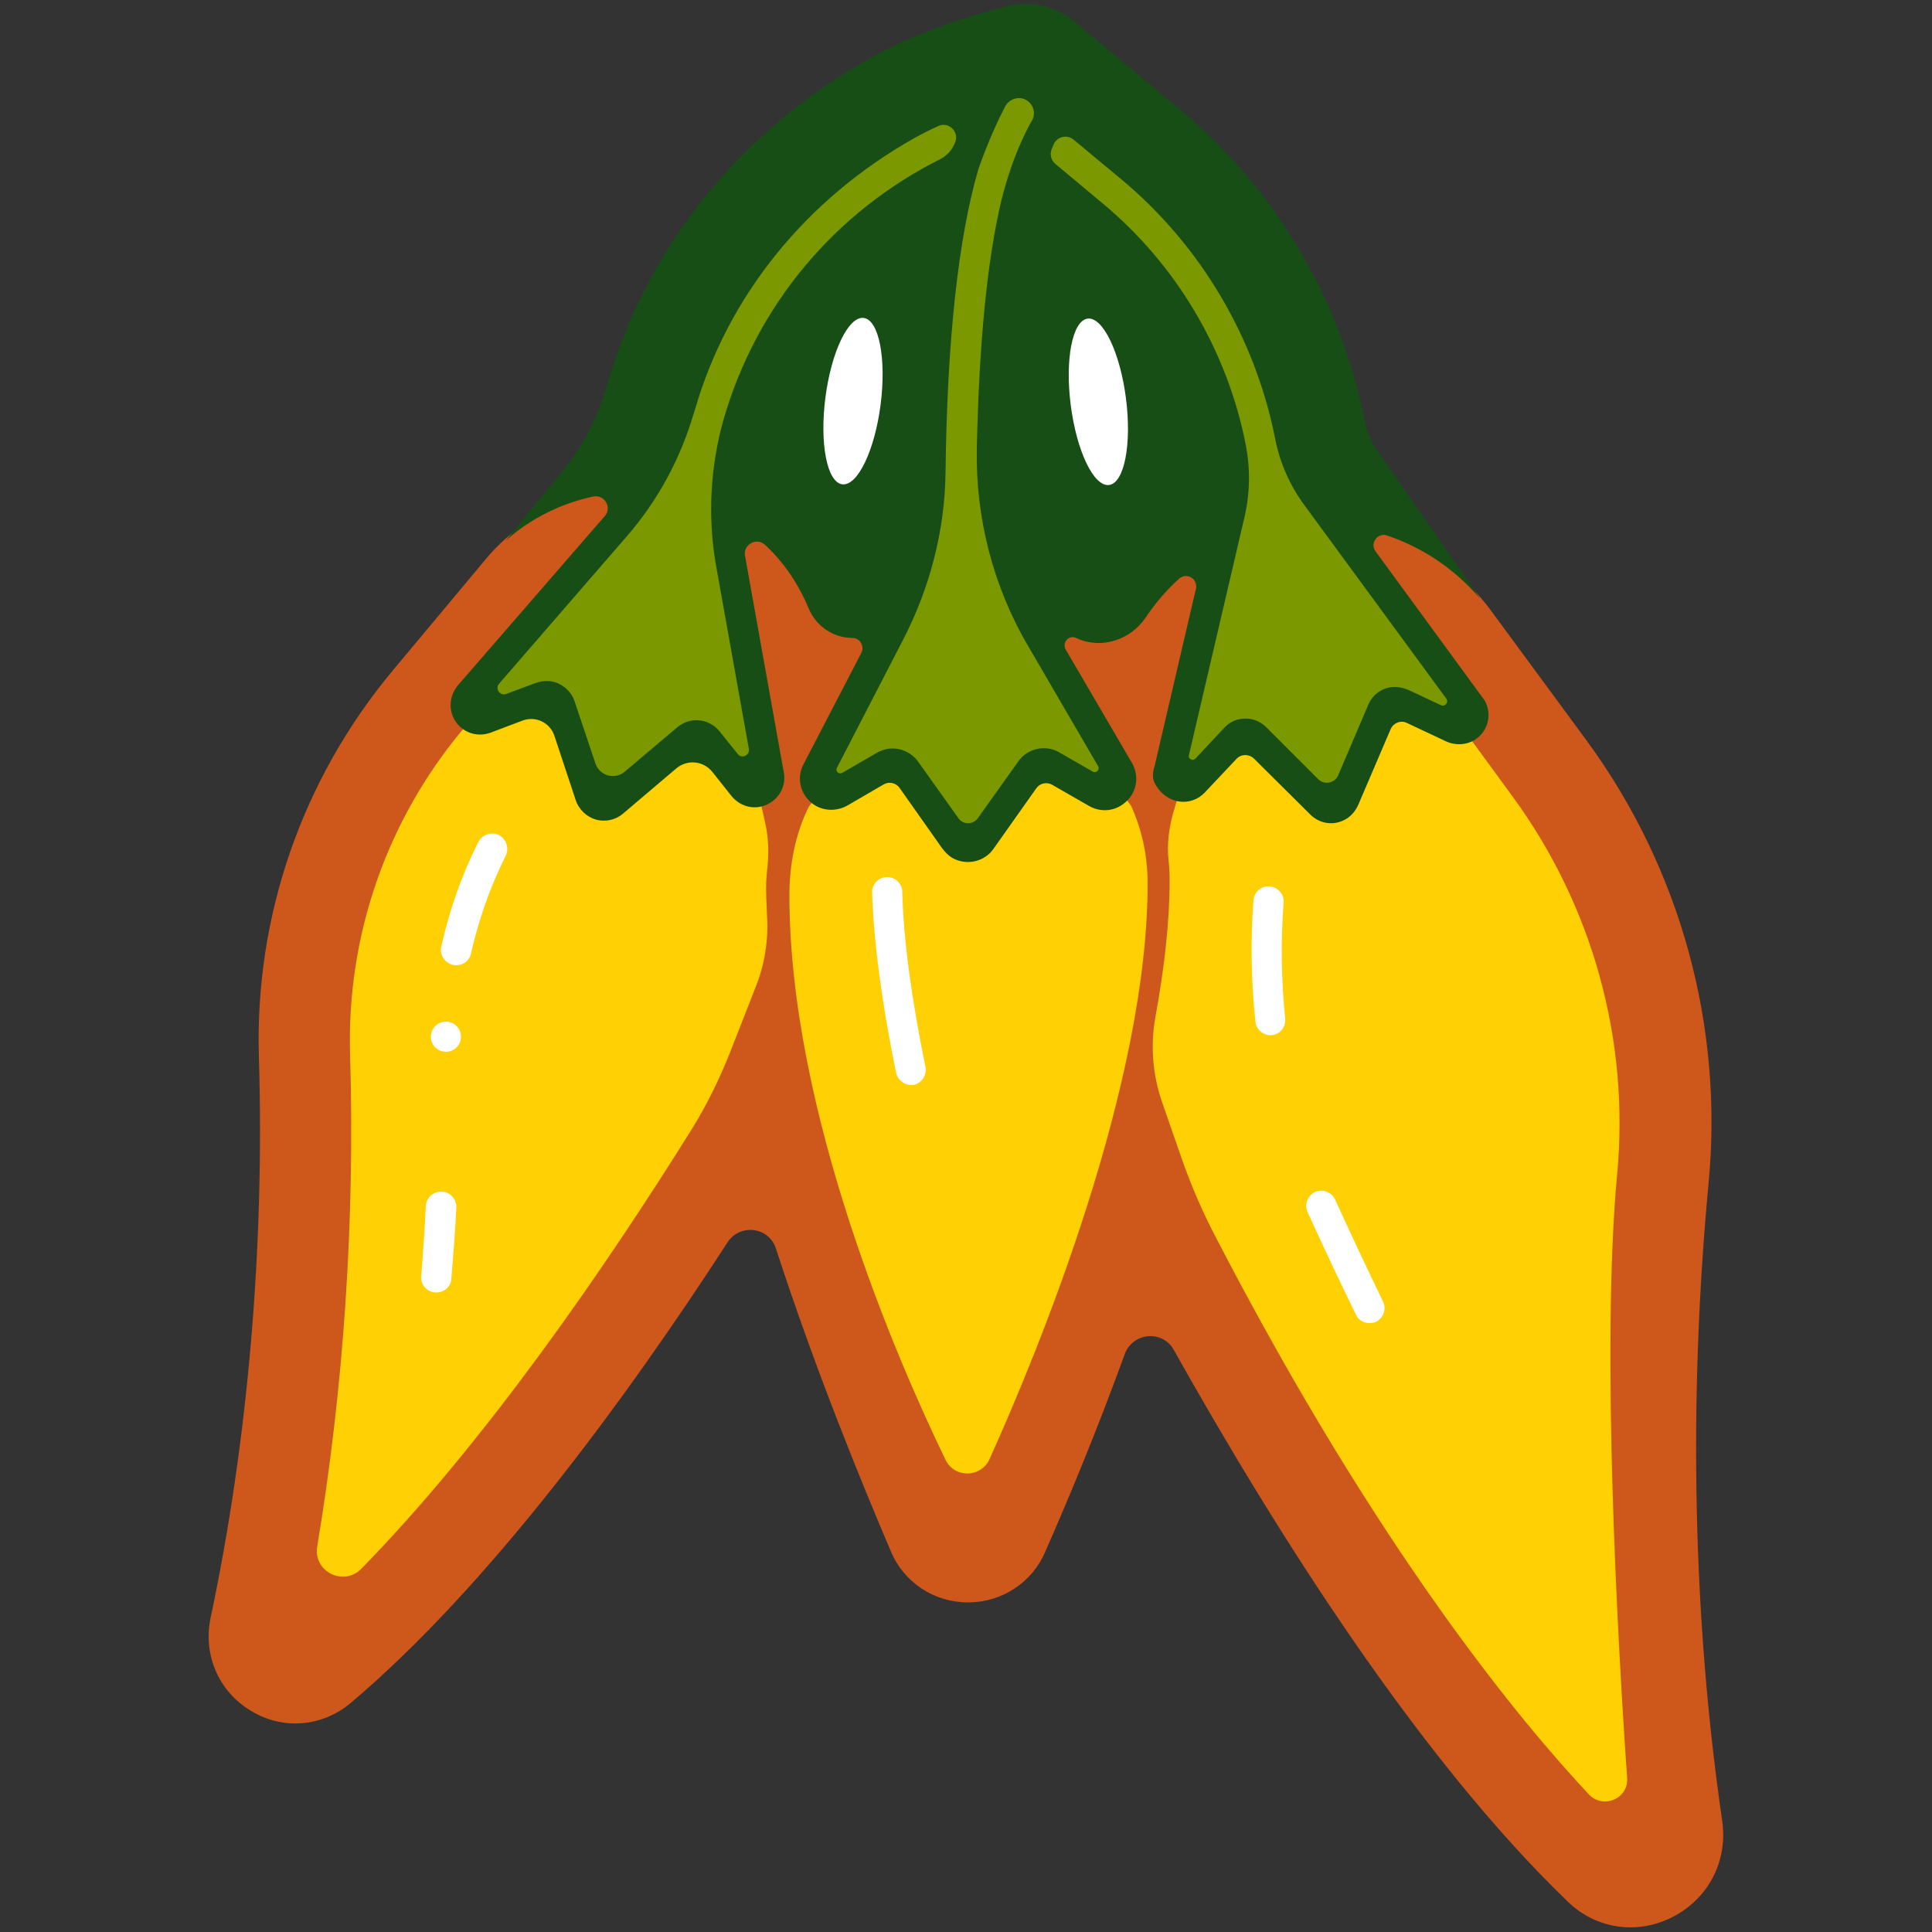 <?xml version="1.0" encoding="utf-8"?>
<!-- Generator: Adobe Illustrator 20.1.0, SVG Export Plug-In . SVG Version: 6.00 Build 0)  -->
<svg version="1.1" id="Layer_1" xmlns="http://www.w3.org/2000/svg" xmlns:xlink="http://www.w3.org/1999/xlink" x="0px" y="0px"
	 viewBox="0 0 500 500" style="enable-background:new 0 0 500 500;" xml:space="preserve">
<rect x="0" y="0" width="500" height="500" fill="#333333" stroke="none"/>
<style type="text/css">
	.st0{fill:#F22F2E;stroke:#7B000E;stroke-width:5;stroke-miterlimit:10;}
	.st1{fill:#64A025;stroke:#164E16;stroke-width:5;stroke-linecap:round;stroke-miterlimit:10;}
	.st2{fill:#F4C01F;stroke:#B26D09;stroke-width:5;stroke-miterlimit:10;}
	.st3{fill:#FFA200;stroke:#A84902;stroke-width:5;stroke-miterlimit:10;}
	.st4{fill:#7C9800;stroke:#164E16;stroke-width:5;stroke-miterlimit:10;}
	.st5{fill:#4D831C;stroke:#164E16;stroke-width:5;stroke-miterlimit:10;}
	.st6{fill:#F22F2E;}
	.st7{fill:#7C9800;stroke:#164E16;stroke-width:5;stroke-linejoin:round;stroke-miterlimit:10;}
	.st8{fill:#F22F2E;stroke:#7B000E;stroke-miterlimit:10;}
	.st9{fill:#7C9800;}
	.st10{fill:#164E16;}
	.st11{fill:#4D831C;stroke:#2A481D;stroke-width:4;stroke-miterlimit:10;}
	.st12{fill:#6EA336;stroke:#2A481D;stroke-width:4;stroke-linecap:round;stroke-linejoin:round;stroke-miterlimit:10;}
	.st13{fill:#8DCC50;stroke:#A2A121;stroke-width:5;stroke-miterlimit:10;}
	.st14{fill:#4D831C;stroke:#071907;stroke-width:5;stroke-linejoin:round;stroke-miterlimit:10;}
	.st15{fill:#164E16;stroke:#071907;stroke-width:3;stroke-miterlimit:10;}
	.st16{fill:#FFD003;stroke:#D17D01;stroke-width:3;stroke-miterlimit:10;}
	.st17{fill:#E6E6E6;}
	.st18{fill:#D9E021;}
	.st19{fill:#F22F2E;stroke:#7B000E;stroke-width:3;stroke-miterlimit:10;}
	.st20{fill:none;stroke:#FFFFFF;stroke-linecap:round;stroke-linejoin:round;stroke-miterlimit:10;}
	.st21{fill:none;stroke:#FFFFFF;stroke-linecap:round;stroke-miterlimit:10;}
	.st22{fill:#FFFFFF;}
	.st23{fill:none;stroke:#7B000E;stroke-linecap:round;stroke-linejoin:round;stroke-miterlimit:10;}
	.st24{fill:none;stroke:#7B000E;stroke-linecap:round;stroke-miterlimit:10;}
	.st25{fill:#7B000E;}
	.st26{fill:#4D831C;}
	.st27{fill:#2A481D;}
	.st28{fill:#FF7A00;}
	.st29{fill:#FF7A00;stroke:#F44500;stroke-width:3;stroke-miterlimit:10;}
	.st30{fill:none;stroke:#F44500;stroke-linecap:round;stroke-linejoin:round;stroke-miterlimit:10;}
	.st31{fill:#FF7A00;stroke:#F44500;stroke-linecap:round;stroke-linejoin:round;stroke-miterlimit:10;}
	.st32{fill:#F44500;}
	.st33{fill:#8BA00D;stroke:#164E16;stroke-width:3;stroke-linejoin:round;stroke-miterlimit:10;}
	.st34{clip-path:url(#SVGID_2_);}
	.st35{fill:#F40000;stroke:#7B000E;stroke-width:3;stroke-miterlimit:10;}
	.st36{fill:#7DB34C;stroke:#164E16;stroke-width:3;stroke-miterlimit:10;}
	.st37{fill:none;stroke:#164E16;stroke-miterlimit:10;}
	.st38{fill:none;stroke:#7B000E;stroke-width:3;stroke-miterlimit:10;}
	.st39{fill:#A7C92B;stroke:#164E16;stroke-width:3;stroke-miterlimit:10;}
	.st40{fill:none;stroke:#164E16;stroke-linecap:round;stroke-miterlimit:10;}
	.st41{fill:#8BA00D;}
	.st42{fill:#999999;}
	.st43{fill:#A7C92B;}
	.st44{fill:none;stroke:#FEA502;stroke-linecap:round;stroke-linejoin:round;stroke-miterlimit:10;}
	.st45{fill:#FFD003;}
	.st46{fill:#D17D01;}
	.st47{fill:#FEA502;}
	.st48{fill:#4D831C;stroke:#2A481D;stroke-width:3;stroke-linecap:round;stroke-linejoin:round;stroke-miterlimit:10;}
	.st49{fill:#FA6200;stroke:#D54300;stroke-width:3;stroke-miterlimit:10;}
	.st50{fill:#FA6200;stroke:#D54300;stroke-linecap:round;stroke-miterlimit:10;}
	.st51{fill:none;stroke:#F44500;stroke-linecap:round;stroke-miterlimit:10;}
	.st52{fill:#FF9D00;stroke:#E6681E;stroke-linecap:round;stroke-miterlimit:10;}
	.st53{fill:#F97306;}
	.st54{fill:#D54300;}
	.st55{fill:#7DB34C;stroke:#44712A;stroke-width:3;stroke-miterlimit:10;}
	.st56{fill:none;stroke:#44712A;stroke-miterlimit:10;}
	.st57{fill:#7DB34C;}
	.st58{fill:#40760E;}
	.st59{fill:none;stroke:#071907;stroke-miterlimit:10;}
	.st60{fill:none;stroke:#071907;stroke-linecap:round;stroke-linejoin:round;stroke-miterlimit:10;}
	.st61{fill:#071907;}
	.st62{fill:#44712A;}
	.st63{fill:#6E905E;}
	.st64{fill:#456A0A;}
	.st65{fill:#183300;}
	.st66{fill:#FF2214;}
	.st67{fill:#661900;}
	.st68{fill:#FFDC00;}
	.st69{fill:#7C9800;stroke:#164E16;stroke-width:3;stroke-miterlimit:10;}
	.st70{fill:none;stroke:#D17D01;stroke-width:0.75;stroke-miterlimit:10;}
	.st71{fill:#7C9800;stroke:#164E16;stroke-linejoin:round;stroke-miterlimit:10;}
	.st72{fill:none;stroke:#164E16;stroke-linejoin:round;stroke-miterlimit:10;}
	.st73{fill:#CE571B;}
	.st74{fill:#8A9D1F;}
	.st75{fill:#1B4700;}
	.st76{fill:none;stroke:#7C9800;stroke-width:3;stroke-linecap:round;stroke-linejoin:round;stroke-miterlimit:10;}
	.st77{opacity:0.6;fill:none;stroke:#FFFFFF;stroke-linecap:round;stroke-miterlimit:10;}
	.st78{fill:none;stroke:#7B000E;stroke-miterlimit:10;}
	.st79{opacity:0.4;fill:none;stroke:#FFFFFF;stroke-linecap:round;stroke-linejoin:round;stroke-miterlimit:10;}
	.st80{fill:none;stroke:#FFFFFF;stroke-width:7.851;stroke-linecap:round;stroke-miterlimit:10;}
	.st81{fill:#B0C06B;}
	.st82{fill:#F8ACAC;}
	.st83{fill:none;stroke:#FFFFFF;stroke-width:7.756;stroke-linecap:round;stroke-miterlimit:10;}
	.st84{fill:none;stroke:#164E16;stroke-width:0.851;stroke-miterlimit:10;}
	.st85{opacity:0.3;}
	.st86{fill:#6EA336;}
	.st87{opacity:0.3;fill:#7B000E;}
	.st88{opacity:0.2;fill:none;stroke:#2A481D;stroke-linecap:round;stroke-linejoin:round;stroke-miterlimit:10;}
	.st89{fill:#CC242B;}
	.st90{fill:#5B8734;}
	.st91{fill:#4D831C;stroke:#071907;stroke-miterlimit:10;}
	.st92{fill:none;stroke:#071907;stroke-linecap:round;stroke-miterlimit:10;}
	.st93{opacity:0.7;fill:none;stroke:#FFFFFF;stroke-linecap:round;stroke-miterlimit:10;}
	.st94{opacity:0.7;fill:#FFFFFF;}
	.st95{fill:#B9CAB9;}
	.st96{fill:#F6E600;}
	.st97{fill:#8DCC50;}
	.st98{fill:#A2A121;}
	.st99{fill:#F9EFA7;}
	.st100{fill:#F6E600;stroke:#A2A121;stroke-width:3;stroke-miterlimit:10;}
	.st101{opacity:0.3;fill:none;stroke:#A2A121;stroke-linecap:round;stroke-linejoin:round;stroke-miterlimit:10;}
	.st102{fill:none;stroke:#A2A121;stroke-width:3;stroke-miterlimit:10;}
	.st103{fill:#8DCC50;stroke:#A2A121;stroke-miterlimit:10;}
	.st104{fill:#DCCF2F;}
	.st105{fill:#F22F2E;stroke:#7B000E;stroke-linecap:round;stroke-miterlimit:10;}
	.st106{fill:#6EA336;stroke:#2A481D;stroke-linecap:round;stroke-linejoin:round;stroke-miterlimit:10;}
	.st107{fill:none;stroke:#2A481D;stroke-linecap:round;stroke-linejoin:round;stroke-miterlimit:10;}
	.st108{fill:#639D2E;stroke:#164E16;stroke-width:5;stroke-miterlimit:10;}
	.st109{fill:#639D2E;stroke:#164E16;stroke-miterlimit:10;}
	.st110{opacity:0.5;fill:none;stroke:#D54300;stroke-linecap:round;stroke-miterlimit:10;}
	.st111{fill:#E5531B;}
	.st112{opacity:0.3;fill:none;stroke:#D17D01;stroke-linecap:round;stroke-linejoin:round;stroke-miterlimit:10;}
	.st113{fill:#A3B653;}
	.st114{fill:none;stroke:#164E16;stroke-linecap:round;stroke-linejoin:round;stroke-miterlimit:10;}
	.st115{fill:#FAC1C1;}
	.st116{clip-path:url(#SVGID_4_);}
	.st117{fill:none;stroke:#D9E021;stroke-miterlimit:10;}
	.st118{fill:#A7C92B;stroke:#164E16;stroke-width:5;stroke-linecap:round;stroke-linejoin:round;stroke-miterlimit:10;}
	.st119{fill:#64A025;}
	.st120{fill:#547C1F;stroke:#164E16;stroke-linecap:round;stroke-miterlimit:10;}
	.st121{fill:#547C1F;}
	.st122{fill:#4D831C;stroke:#164E16;stroke-miterlimit:10;}
	.st123{fill:none;stroke:#FFFFFF;stroke-width:7.793;stroke-linecap:round;stroke-miterlimit:10;}
	.st124{fill:#8DCC50;stroke:#164E16;stroke-linecap:round;stroke-miterlimit:10;}
	.st125{fill:#F4C01F;stroke:#B26D09;stroke-miterlimit:10;}
	.st126{fill:#FFA200;stroke:#A84902;stroke-miterlimit:10;}
	.st127{fill:#7C9800;stroke:#164E16;stroke-miterlimit:10;}
	.st128{fill:none;stroke:#7C9800;stroke-width:2;stroke-linecap:round;stroke-miterlimit:10;}
	.st129{fill:#F4C01F;}
	.st130{fill:#FFA200;}
	.st131{fill:#B26D09;}
	.st132{fill:#A84902;}
	.st133{fill:none;stroke:#4D831C;stroke-width:3;stroke-linecap:round;stroke-miterlimit:10;}
	.st134{fill:none;stroke:#164E16;stroke-width:3;stroke-linecap:round;stroke-miterlimit:10;}
	.st135{fill:#64A025;stroke:#164E16;stroke-linecap:round;stroke-miterlimit:10;}
	.st136{fill:#F9C900;}
	.st137{fill:#EAA629;}
	.st138{fill:#9BB31C;}
</style>
<g>
	<path class="st45" d="M430.4,305.1c3.5-37.7-6.9-75.4-29.2-106l-25.3-34.6c-9.8-13.4-26.5-19.9-42.7-16.6
		c-15.5,3.1-28,14.6-32.4,29.8l-4.6,15.9c-10.7-14.3-28-23.5-47.4-22.9c-17.5,0.5-32.8,9.6-42.9,22.9l-5.6-25.3
		c-3-13.6-13.4-24.5-26.8-28.1c-14.1-3.8-29.2,0.9-38.6,12.2l-24.3,29.1c-21.4,25.7-32.8,58.4-31.8,91.9
		c1.6,53.1-3.3,103.6-12.7,148c-2.1,9.9,9.4,17.1,17.1,10.5c39.8-33.7,79.6-91.3,105.6-132.9c4.4-7.1,8.1-14.6,11.2-22.3
		c10.2,44.6,30,93.8,41.6,120.6c3.4,8,14.7,8,18.2,0c9.4-21.5,24.1-57.4,34.8-94.1c2.7,7.9,5.9,15.6,9.9,23
		c26.3,48.8,67,116.8,109.6,157.8c8.2,7.9,21.7,0.6,20.1-10.7C426.6,422.3,424.8,365,430.4,305.1z"/>
	<path class="st22" d="M118.1,249.8c-0.3,0-0.6,0-0.9-0.1c-2.1-0.5-3.5-2.6-3-4.7c2.1-9.5,5.3-18.6,9.6-27.1c1-1.9,3.3-2.7,5.3-1.8
		c1.9,1,2.7,3.3,1.8,5.3c-4,8-7,16.5-9,25.3C121.6,248.5,120,249.8,118.1,249.8z"/>
	<path class="st22" d="M112.9,334.5c-0.1,0-0.2,0-0.3,0c-2.2-0.2-3.8-2.1-3.6-4.2c0.5-6,0.9-12.1,1.2-18.2c0.1-2.2,2-3.8,4.2-3.7
		c2.2,0.1,3.8,2,3.7,4.2c-0.3,6.1-0.8,12.3-1.3,18.4C116.7,332.9,115,334.5,112.9,334.5z"/>
	<path class="st22" d="M328.8,267.9c-2,0-3.7-1.5-3.9-3.5c-1.1-10.4-1.3-21-0.5-31.4c0.2-2.2,2-3.8,4.2-3.6c2.2,0.2,3.8,2.1,3.6,4.2
		c-0.8,9.9-0.6,20,0.4,30c0.2,2.2-1.3,4.1-3.5,4.3C329.1,267.9,328.9,267.9,328.8,267.9z"/>
	<path class="st22" d="M354.4,342.4c-1.5,0-2.9-0.8-3.5-2.2c-4.2-8.6-8.4-17.5-12.5-26.5c-0.9-2,0-4.3,1.9-5.2c2-0.9,4.3,0,5.2,1.9
		c4.1,9,8.3,17.9,12.4,26.4c1,2,0.1,4.3-1.8,5.3C355.5,342.3,354.9,342.4,354.4,342.4z"/>
	<path class="st22" d="M235.8,280.8c-1.8,0-3.5-1.3-3.9-3.2c-3.8-18.5-5.8-34.2-6.2-46.6c-0.1-2.2,1.7-4,3.8-4c2.2-0.1,4,1.7,4,3.8
		c0.3,12,2.3,27.2,6,45.3c0.4,2.1-0.9,4.2-3.1,4.7C236.3,280.8,236.1,280.8,235.8,280.8z"/>
	<path class="st73" d="M176.6,128.6c-18.5-5.2-38.5,1.3-50.8,16l-24.3,29.1c-23.3,28-35.6,63.4-34.5,99.8
		c1.5,49.7-2.9,99.9-12.5,145.2c-2,9.6,2.1,19.1,10.5,24.1c8.3,5,18.4,4.1,25.8-2.1c35.8-30.3,71.3-78.8,97.5-119.2
		c3.2-4.9,10.7-4,12.5,1.6c10.2,31.4,22.2,60.7,29.8,78.5c3.4,8,11.2,13.1,19.9,13.1h0.1c8.6,0,16.5-5.1,19.9-13.1
		c6-13.6,13.4-31.4,20.6-51.2c2.1-5.6,9.8-6.3,12.7-1c26.7,47.6,63.4,105.6,101.9,142.7c4.5,4.4,10.3,6.7,16.3,6.7
		c3.7,0,7.4-0.9,10.9-2.7c9.3-4.8,14.3-14.5,12.8-24.9c-7.6-52-8.8-109.2-3.5-165.2c3.8-40.6-7.3-81.1-31.4-114.1L386,158.2
		c-12.7-17.4-34.3-26.2-55.3-21.8c-14.4,3-26.6,11.4-34.4,23.3c-3.8,5.8-11.2,8.1-17.5,5.2c-9.4-4.2-19.8-6.4-30.3-6.1
		c-7.4,0.2-14.7,1.7-21.6,4.4c-7,2.7-14.9-0.5-18-7.3C204.6,146,195.5,133.9,176.6,128.6z M256.1,377.6c-2.2,4.9-9.1,5-11.4,0.2
		c-12.5-25.8-40.4-90-40.4-146.1c0-7.9,1.5-15.8,5-22.9l6.1-8c8.5-11.2,20.8-17.8,33.9-18.2c14.7-0.4,28.8,6.4,37.6,18.2l5.8,7.7
		c2.7,5.9,4.2,12.5,4.3,19.4C297.3,280.5,268.5,350.1,256.1,377.6z M189,272.2c-2.9,7.3-6.3,14.2-10.2,20.4
		C157,327.5,125.8,373,93.5,406c-4.6,4.7-12.5,0.7-11.4-5.8c6.8-40.7,9.8-84.2,8.5-127.3c-0.9-30.6,9.4-60.4,29-83.9l24.3-29.1
		c6.4-7.7,16.8-11,26.4-8.3c9.3,2.5,16.3,9.9,18.4,19.3l9.4,42.4c0.8,3.7,0.9,7.5,0.5,11.2c-0.3,2.5-0.4,5-0.3,7.5
		c0.1,1.6,0.1,3.3,0.2,5c0.4,6.3-0.6,12.7-3,18.6L189,272.2z M314.8,320.5c-3.3-6.3-6.4-13.2-9.2-21.3l-4.9-14.1
		c-2.4-7-3-14.5-1.7-21.8c2.3-12.6,3.7-24.6,3.7-35.5c0-1.8-0.1-3.6-0.3-5.3c-0.4-4,0.1-8.1,1.2-12l8.5-29.4
		c3.2-11,12.1-19.2,23.3-21.5c11.7-2.4,23.8,2.3,30.8,12l25.3,34.6c20.7,28.3,30.3,63.1,27,97.9v0c-4.2,45,0.3,123.3,2.6,156
		c0.4,5.4-6.2,8.2-9.9,4.3C393.8,445.8,356.9,401.7,314.8,320.5z"/>
	<path class="st9" d="M380.6,182.9l-39.8-54.3c-3.5-4.7-5.8-10.1-7-15.9v0c-5.4-27.1-19.9-51.6-41.2-69.3l-27.3-22.7
		c0,0-17.1,3.9-30.7,11.6C206.8,48,185,73.8,176,105.2l-0.3,0.9c-3.2,11.1-8.8,21.4-16.4,30.1l-38.1,43.9c-2.3,3,0.8,7.1,4.3,5.8
		l14.6-5.4c2-0.7,4.2,0.3,4.8,2.3l7.7,23.1c0.8,2.5,3.9,3.4,6,1.7l19.2-16.3c1.6-1.4,4-1.1,5.4,0.5l9.3,11.7c2.3,3,7.1,1,6.6-2.8
		l-9.9-55.1c-2.2-12-1.5-24.4,1.9-36.1v0c8.6-29.9,30.3-54.4,58.3-66.9c-6.2,21.1-8.3,51.3-8.7,79.8c-0.2,14.4-3.9,28.5-10.6,41.3
		l-18.7,35.9c-2,3.7,2.2,7.7,5.8,5.5l11.5-6.9c1.9-1.1,4.3-0.6,5.6,1.2l12.8,18.1c1.7,2.3,5.1,2.3,6.8,0l12.8-18.1
		c1.3-1.8,3.7-2.3,5.5-1.2l11.5,7c3.6,2.2,7.8-1.8,5.8-5.5l-20.1-34.2c-8.8-15-13.2-32.1-12.9-49.5c0.6-29,3.2-57.5,9.5-74
		l16.2,13.5c18.5,15.4,31.2,36.7,35.8,60.3l0,0.1c1.1,5.6,1,11.3-0.3,16.8l-15.5,66.4c-0.7,3.6,3.8,5.9,6.3,3.2l10.5-11.3
		c1.4-1.5,3.8-1.6,5.3-0.1l17,17c1.9,1.8,5,1.2,6-1.2l9.8-22.9c0.8-1.9,3.1-2.8,5-1.9l13.4,6.3C379.4,189.9,382.7,186,380.6,182.9z"
		/>
	<path class="st10" d="M208,197.7c-1.8,3.3-1.1,7.2,1.7,9.8c2.7,2.5,6.8,2.7,9.9,0.8l9.1-5.3c1.4-0.8,3.2-0.4,4.1,0.9l11,15.6
		c0.9,1.2,2,2.3,3.4,2.9c3.7,1.6,7.8,0.3,9.9-2.7l11.1-15.7c0.9-1.3,2.7-1.7,4.1-0.9l9.4,5.4c3.2,1.9,7.1,1.5,9.8-1.1
		c2.7-2.5,3.3-6.4,1.6-9.7l-17.3-29.6c-1-1.8,0.8-3.9,2.7-3c0.1,0,0.1,0.1,0.2,0.1c6.4,2.9,13.9,0.4,17.8-5.4c2.5-3.7,5.3-7,8.6-10
		c2-1.8,5,0,4.4,2.6l-10.7,45.9c0,0.1,0,0.2-0.1,0.3c-0.4,1.4-0.5,2.9,0.2,4.2c3.1,5.6,9.4,6,12.9,2.3l8.2-8.7
		c1.2-1.3,3.2-1.3,4.5-0.1l14.6,14.5c2.2,2.2,5.5,2.9,8.4,1.6c1.9-0.8,3.3-2.4,4.1-4.3l8.3-19.4c0.7-1.6,2.6-2.4,4.2-1.6l10,4.7
		c3.1,1.5,6.9,0.9,9.2-1.7c2.3-2.6,2.6-6.4,0.6-9.3c0,0-0.1-0.1-0.1-0.1L356,142.7c-1.6-2.1,0.6-5,3-4.1c9.2,3.1,17.6,8.7,24.1,16.4
		l-26.4-38c-1.7-2.4-3-5.1-3.5-8C347,77.5,330,48.8,305.3,28.3L278.1,5.6c-4.7-3.9-11-5.5-17-4.1c-2,0.5-20.3,4.8-36,13.6
		c-33.6,18.9-57.8,48.9-68,84.6l-0.3,0.9c-2.4,8.3-6.7,16.1-12.3,22.7l-13.6,16.6c6.5-5.8,14.3-9.6,22.6-11.4c2.9-0.6,5,2.8,3,5.1
		l-0.1,0.1l-38.1,43.9c-0.1,0.1-0.1,0.1-0.1,0.2c-2.1,2.7-2.1,6.5-0.1,9.2c2.1,2.8,5.6,3.8,8.9,2.6l8.2-3.1c3.4-1.3,7.2,0.5,8.3,4
		l5.5,16.6c0.8,2.4,2.8,4.3,5.2,5c2.5,0.7,5.1,0.1,7-1.5l13.9-11.8c2.8-2.3,6.9-1.9,9.2,0.9l5,6.3c2.2,2.7,5.8,3.7,9,2.3
		c3.2-1.4,5.1-4.6,4.6-8.1l-9.9-55.3c-0.1-0.4-0.1-0.7-0.2-1.1c-0.5-2.9,3-4.8,5.2-2.8c5.6,5.2,9.1,11.2,11.3,16.5
		c2,4.7,6.5,7.6,11.3,7.6c2,0,3.2,2.2,2.3,3.9L208,197.7z M247.2,36.8c-0.7,1.9-2.1,3.5-3.9,4.4c-27.3,13.7-47.5,37.9-56,67.2
		c-3.5,12.3-4.2,25.4-2,37.9l8.5,47.5c0.3,1.7-1.9,2.7-2.9,1.3l-4.5-5.6c-1.2-1.6-3-2.7-4.9-3c-2.3-0.4-4.5,0.3-6.2,1.7l-13.6,11.5
		c-2.6,2.2-6.5,1.1-7.6-2.1l-5.4-16.1c-0.7-2.1-2.3-3.8-4.4-4.7c-1.9-0.8-3.9-0.7-5.8,0l-7.5,2.8c-1.6,0.6-3-1.4-1.8-2.7l33.1-38.2
		c7.9-9.1,13.8-20,17.2-31.6l0.3-0.9c8.5-29.6,28.8-54.7,56.9-70.5c2-1.1,4.1-2.2,6.2-3.1C245.5,31.4,248.3,34.1,247.2,36.8
		L247.2,36.8z M274.3,194.8c-3.6-2.2-8.4-1.2-10.8,2.3l-10.4,14.6c-1.3,1.8-3.9,1.8-5.1,0l-10.4-14.6c-1.6-2.2-4.1-3.4-6.6-3.4
		c-1.4,0-2.9,0.4-4.2,1.2l-8.8,5.1c-0.9,0.5-1.9-0.4-1.4-1.3l17.1-33.1c7-13.5,10.8-28.4,11-43.1c0.4-34.4,3.3-60.9,8.5-78.7
		c0,0,2.7-8.1,6.9-16.2c1-1.9,3.4-2.8,5.3-1.8c2.2,1.1,2.8,3.8,1.5,5.7c0,0-4.7,7.8-7.8,20.6c-3.6,15.2-5.7,36.5-6.3,63.7
		c-0.4,18.1,4.2,36,13.4,51.6l18,30.9c0.5,0.9-0.5,1.9-1.4,1.4L274.3,194.8z M272.8,37.1c1-1.8,3.4-2.3,5-1l12.4,10.3
		c20.5,17.1,34.6,40.9,39.8,67.1c1.2,6.3,3.9,12.3,7.7,17.4l36.6,49.9c0.7,0.9-0.3,2.2-1.4,1.7l-8.3-3.9c-1.8-0.8-3.9-1.1-5.8-0.5
		c-2.2,0.7-3.8,2.2-4.7,4.3l-7.8,18.3c-0.9,2-3.5,2.5-5.1,1l-13.5-13.5c-1.6-1.6-3.7-2.4-6-2.2c-2,0.1-3.8,1.1-5.1,2.6l-7.2,7.7
		c-0.7,0.8-2,0.1-1.7-0.9l14.4-61.7c1.4-6.1,1.5-12.3,0.3-18.6c-4.8-24.4-18-46.7-37.2-62.6l-12.1-10.1c-1.2-1-1.5-2.7-0.8-4.1
		L272.8,37.1z"/>
	<circle class="st22" cx="115.4" cy="268.3" r="3.9"/>
</g>
<ellipse transform="matrix(0.992 -0.128 0.128 0.992 -10.971 37.298)" class="st22" cx="284.2" cy="103.9" rx="7.2" ry="21.7"/>
<ellipse transform="matrix(0.128 -0.992 0.992 0.128 89.437 309.447)" class="st22" cx="220.7" cy="103.9" rx="21.7" ry="7.2"/>
</svg>